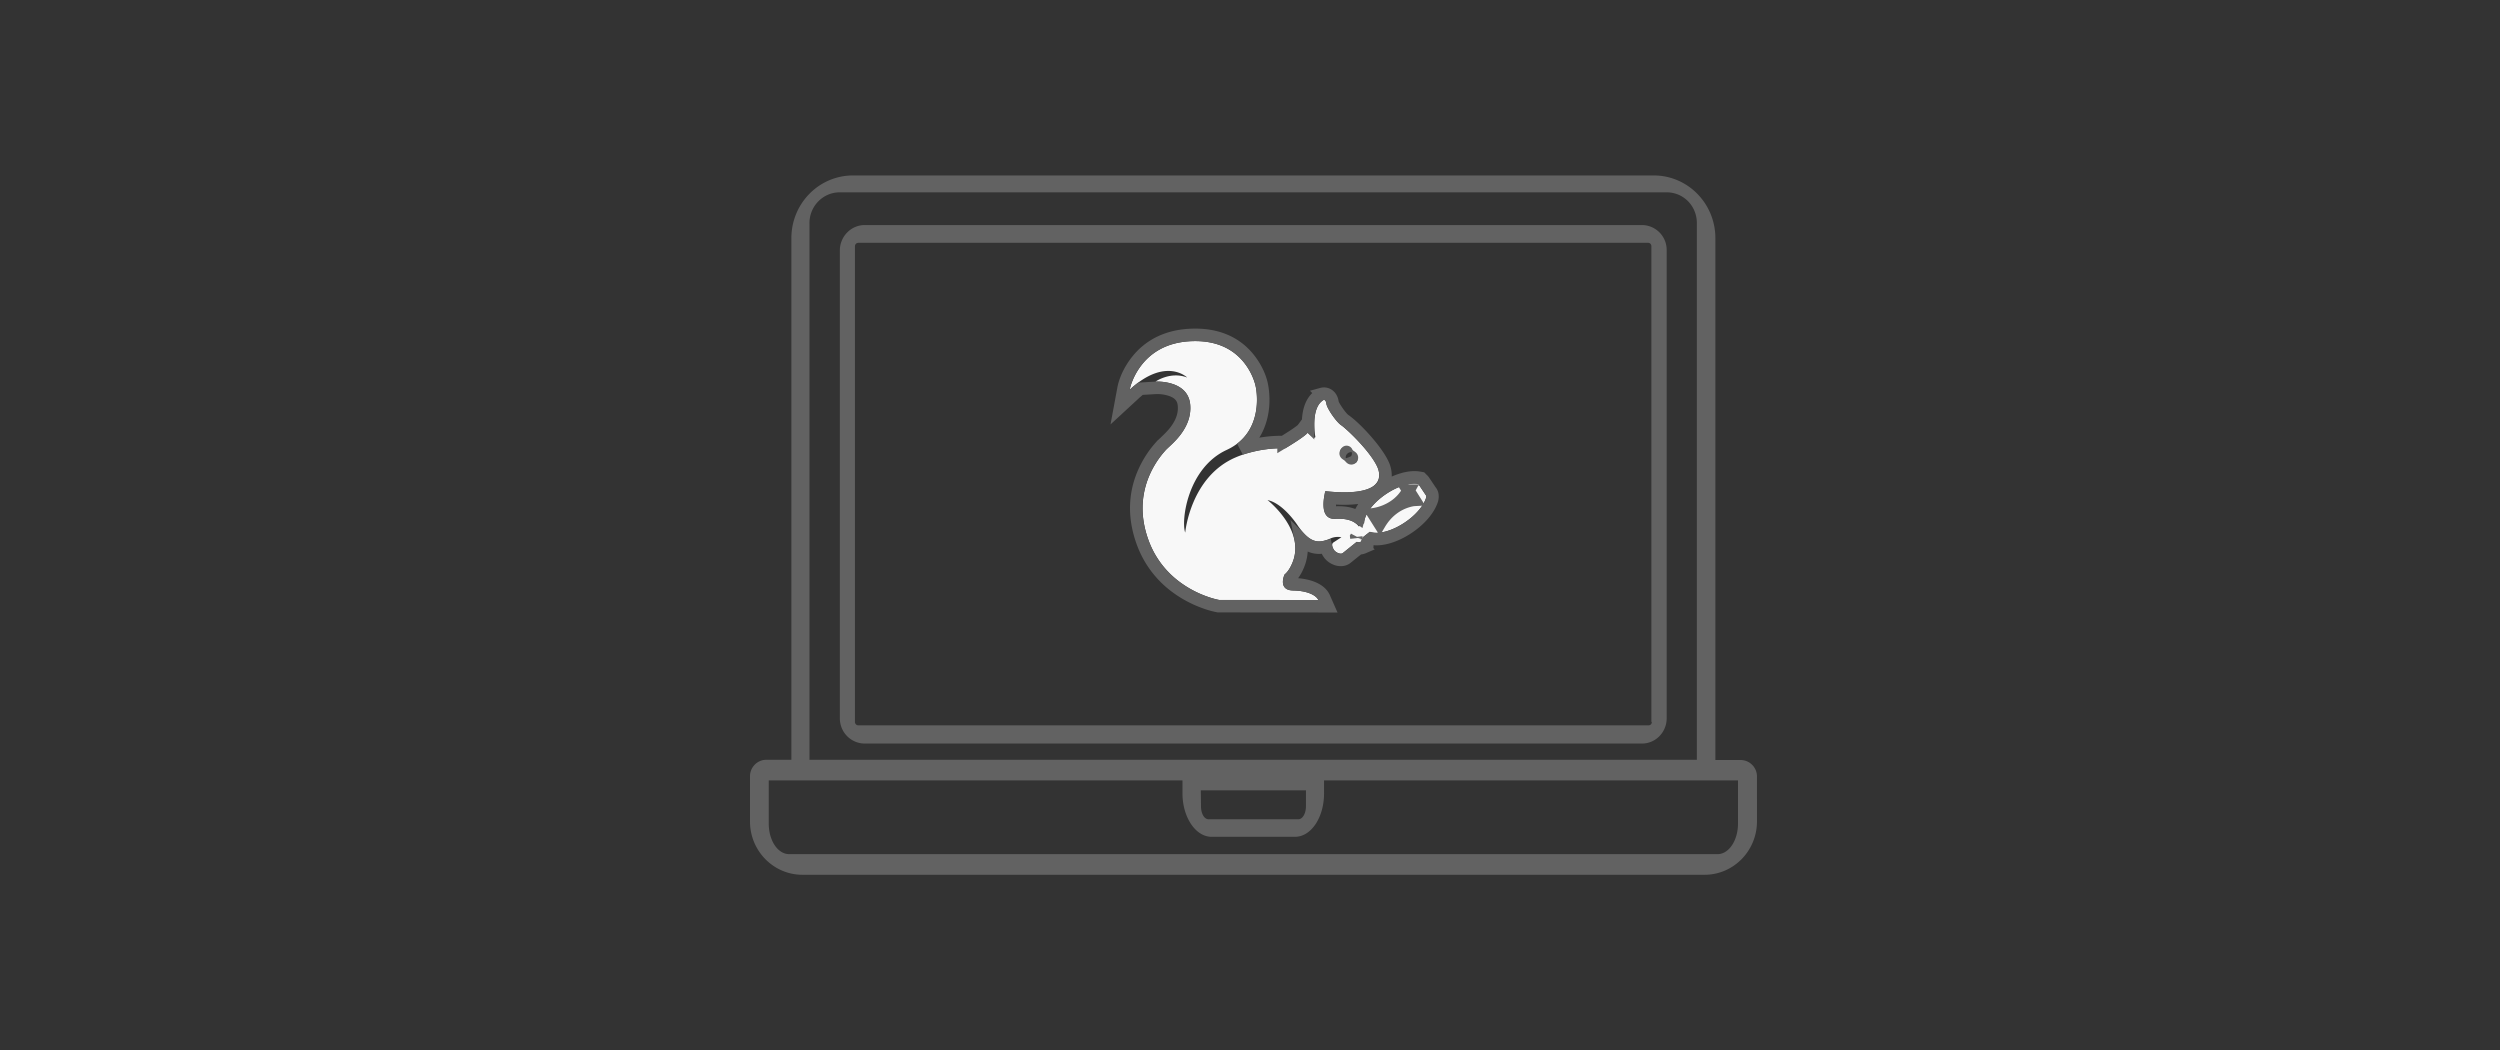 <svg xmlns="http://www.w3.org/2000/svg" xmlns:xlink="http://www.w3.org/1999/xlink" width="200" height="84" viewBox="0 0 200 84">
    <rect x="0" y="0" width="200" height="84" fill="#333333" stroke="none"/>
    <defs>
        <path id="a" d="M54.065 25.61l-.558-.834c-.017-.029-.04-.046-.057-.063-.644-.114-1.624.177-2.57.811-1.065.72-1.744 1.656-1.744 2.325l-.427.268c-.359-.468-1.003-.662-1.892-.611-1.447.08-.786-2.21-.786-2.21 3.504.382 4.547-.463 4.256-1.662-.296-1.2-2.592-3.347-2.997-3.621-.399-.274-1.122-1.331-1.18-1.714-.05-.382-.239-.297-.239-.297-1.07.651-.643 2.942-.643 2.942-.029.274-.616-.326-.616-.326-.24.326-1.795 1.25-1.795 1.25-2.193-.08-3.931.709-3.931.709-3.664 1.542-4.069 6.031-4.069 6.031-.347-.954.188-5.169 3.317-6.614 3.128-1.439 2.33-5.031 2.33-5.031s-.667-3.781-5.031-3.673c-4.36.109-5.06 3.89-5.06 3.89 2.889-2.667 4.604-.977 4.604-.977-1.34-.52-2.541.326-2.541.326s2.592-.154 2.78 1.833c.188 1.988-1.67 3.313-1.926 3.61-.245.285-2.911 2.992-1.441 7.156C33.319 33.29 37.547 34 37.547 34h7.92c-.131-.297-.724-.737-2.006-.76-1.282-.028-.695-1.28-.695-1.28.507-.405.747-1.279.747-1.279.695-2.501-2.114-4.677-2.114-4.677 1.31.274 2.45 2.084 2.45 2.084.928 1.308 1.567 1.451 2.604.983.279-.126.615-.143.86-.092l-.632.412c-.188.125-.086.417.04.605.125.189.507.383.695.257l1.128-.908a.523.523 0 0 0 .353-.017c.006-.114.125-.229.114-.331l.581-.457c.616.245 1.738-.029 2.804-.749.9-.605 1.521-1.37 1.698-1.993.028-.16-.029-.188-.029-.188zm-6.78-3.69c.165-.2.575-.131.917.154.342.286.484.686.325.886-.165.2-.576.131-.918-.155-.342-.29-.49-.685-.324-.885zm2.655 5.717c1.214-2.044 3.174-2.147 3.174-2.147-1.072 1.953-3.174 2.147-3.174 2.147z"/>
    </defs>
    <g fill="none" fill-rule="nonzero">
        <path fill="#626262" d="M131.352 18.003H69.188c-1.103 0-2 .912-2 2.036v37.427c0 1.123.897 2.019 2 2.019h62.164c1.103 0 1.982-.913 1.982-2.02V20.022a1.99 1.99 0 0 0-1.982-2.018zm.793 39.761c0 .158-.121.264-.259.264H68.671a.271.271 0 0 1-.276-.264V19.705c0-.158.121-.28.276-.28h63.18c.156 0 .26.122.26.28v38.042h.034v.017z"/>
        <path fill="#626262" d="M139.247 60.801h-2.017V19.056c0-2.774-2.206-5.02-4.93-5.02H68.24c-2.724 0-4.93 2.246-4.93 5.02v41.728h-2.017c-.707 0-1.293.597-1.293 1.316v3.617c0 2.352 1.879 4.265 4.189 4.265h72.18c2.31 0 4.188-1.913 4.188-4.265V62.1a1.314 1.314 0 0 0-1.31-1.299zm-74.49-42.956c0-1.352 1.087-2.458 2.414-2.458h66.163c1.345 0 2.414 1.088 2.414 2.458v42.939h-70.99v-42.94zm31.307 45.379h8.412v1.281c0 .58-.276 1.036-.603 1.036h-7.189c-.344 0-.603-.456-.603-1.036l-.017-1.281zm42.976 2.668c0 1.334-.724 2.44-1.637 2.44H63.137c-.913 0-1.637-1.088-1.637-2.44v-3.458h33.098v1.036c0 1.913 1.052 3.475 2.328 3.475h6.671c1.293 0 2.327-1.544 2.327-3.475v-1.036h33.116v3.458z"/>
        <g transform="translate(60 14)">
            <use fill="#F8F8F8" fill-rule="evenodd" xlink:href="#a"/>
            <path stroke="#626262" d="M54.45 25.285a.547.547 0 0 1 .066.094c.085.146.104.318.059.556-.219.77-.935 1.623-1.9 2.27-1.034.7-2.163 1.042-2.973.885l-.245.192a2.348 2.348 0 0 1-.063.124l-.013.251-.278.126a1.056 1.056 0 0 1-.415.087l-.995.799c-.446.298-1.113.02-1.389-.396a1.431 1.431 0 0 1-.228-.536c-.765.2-1.387.014-2.024-.623.113.559.102 1.127-.057 1.7-.061.221-.178.535-.36.855-.13.229-.278.428-.448.588l-.01.031a.866.866 0 0 0-.044.285c.007.126.043.16.337.167 1.27.023 2.184.445 2.454 1.058l.31.702h-.767l-8.003-.007a6.663 6.663 0 0 1-1.052-.293 8.856 8.856 0 0 1-2.257-1.183 7.691 7.691 0 0 1-2.778-3.723c-.84-2.38-.511-4.507.55-6.317.199-.339.41-.642.63-.918.133-.166.506-.59.355-.414-.006.006.687-.64.952-.952.613-.72.931-1.472.854-2.284-.059-.623-.422-.998-1.048-1.21a3.466 3.466 0 0 0-1.185-.172h-.02l-1.232.074c-.169.133-.342.281-.52.446l-1.106 1.02.274-1.478c.104-.558.407-1.358 1.022-2.16.991-1.29 2.479-2.088 4.517-2.138 2.099-.053 3.612.72 4.595 2.035.57.761.848 1.52.937 2.028.015.066.034.176.053.325.113.877.058 1.843-.292 2.77a4.324 4.324 0 0 1-1.444 1.948c.156-.052.332-.105.527-.159.912-.25 1.887-.393 2.889-.373a28.973 28.973 0 0 0 .77-.486l.159-.106c.324-.219.559-.401.595-.451l.349-.474.085.087c0-.204.01-.407.034-.606.093-.794.375-1.414.987-1.782.036-.015.036-.015.093-.032a.617.617 0 0 1 .552.117c.17.136.262.34.296.594.036.239.68 1.177.966 1.373.928.629 2.929 2.809 3.202 3.917.425 1.75-1.155 2.584-4.347 2.32a3.204 3.204 0 0 0-.045.557c.008.473.113.63.407.614.79-.046 1.434.085 1.906.413.202-.782.92-1.644 1.908-2.311 1.025-.688 2.131-1.03 2.935-.888l.155.027.111.112a.596.596 0 0 1 .12.14l.276.41.25.375zm-5.947 3.668l.011.099c-.01-.096-.006-.107-.002-.115l-.009.016zm4.596-3.89l.008.014.017.016a.317.317 0 0 1-.025-.03zM47.67 22.24c-.057.07.054.088.211.22.159.131.203.254.255.189.063-.076-.049-.095-.206-.226a.713.713 0 0 1-.204-.267c-.005-.013-.007.025-.056.084zm2.7 5.653c.28-.47.615-.85.996-1.148.397-.312.823-.521 1.247-.647.25-.074.436-.103.527-.108l-.465-.74a3.555 3.555 0 0 1-1.125 1.24 4.041 4.041 0 0 1-1.656.65l.476.753z"/>
        </g>
    </g>
</svg>
